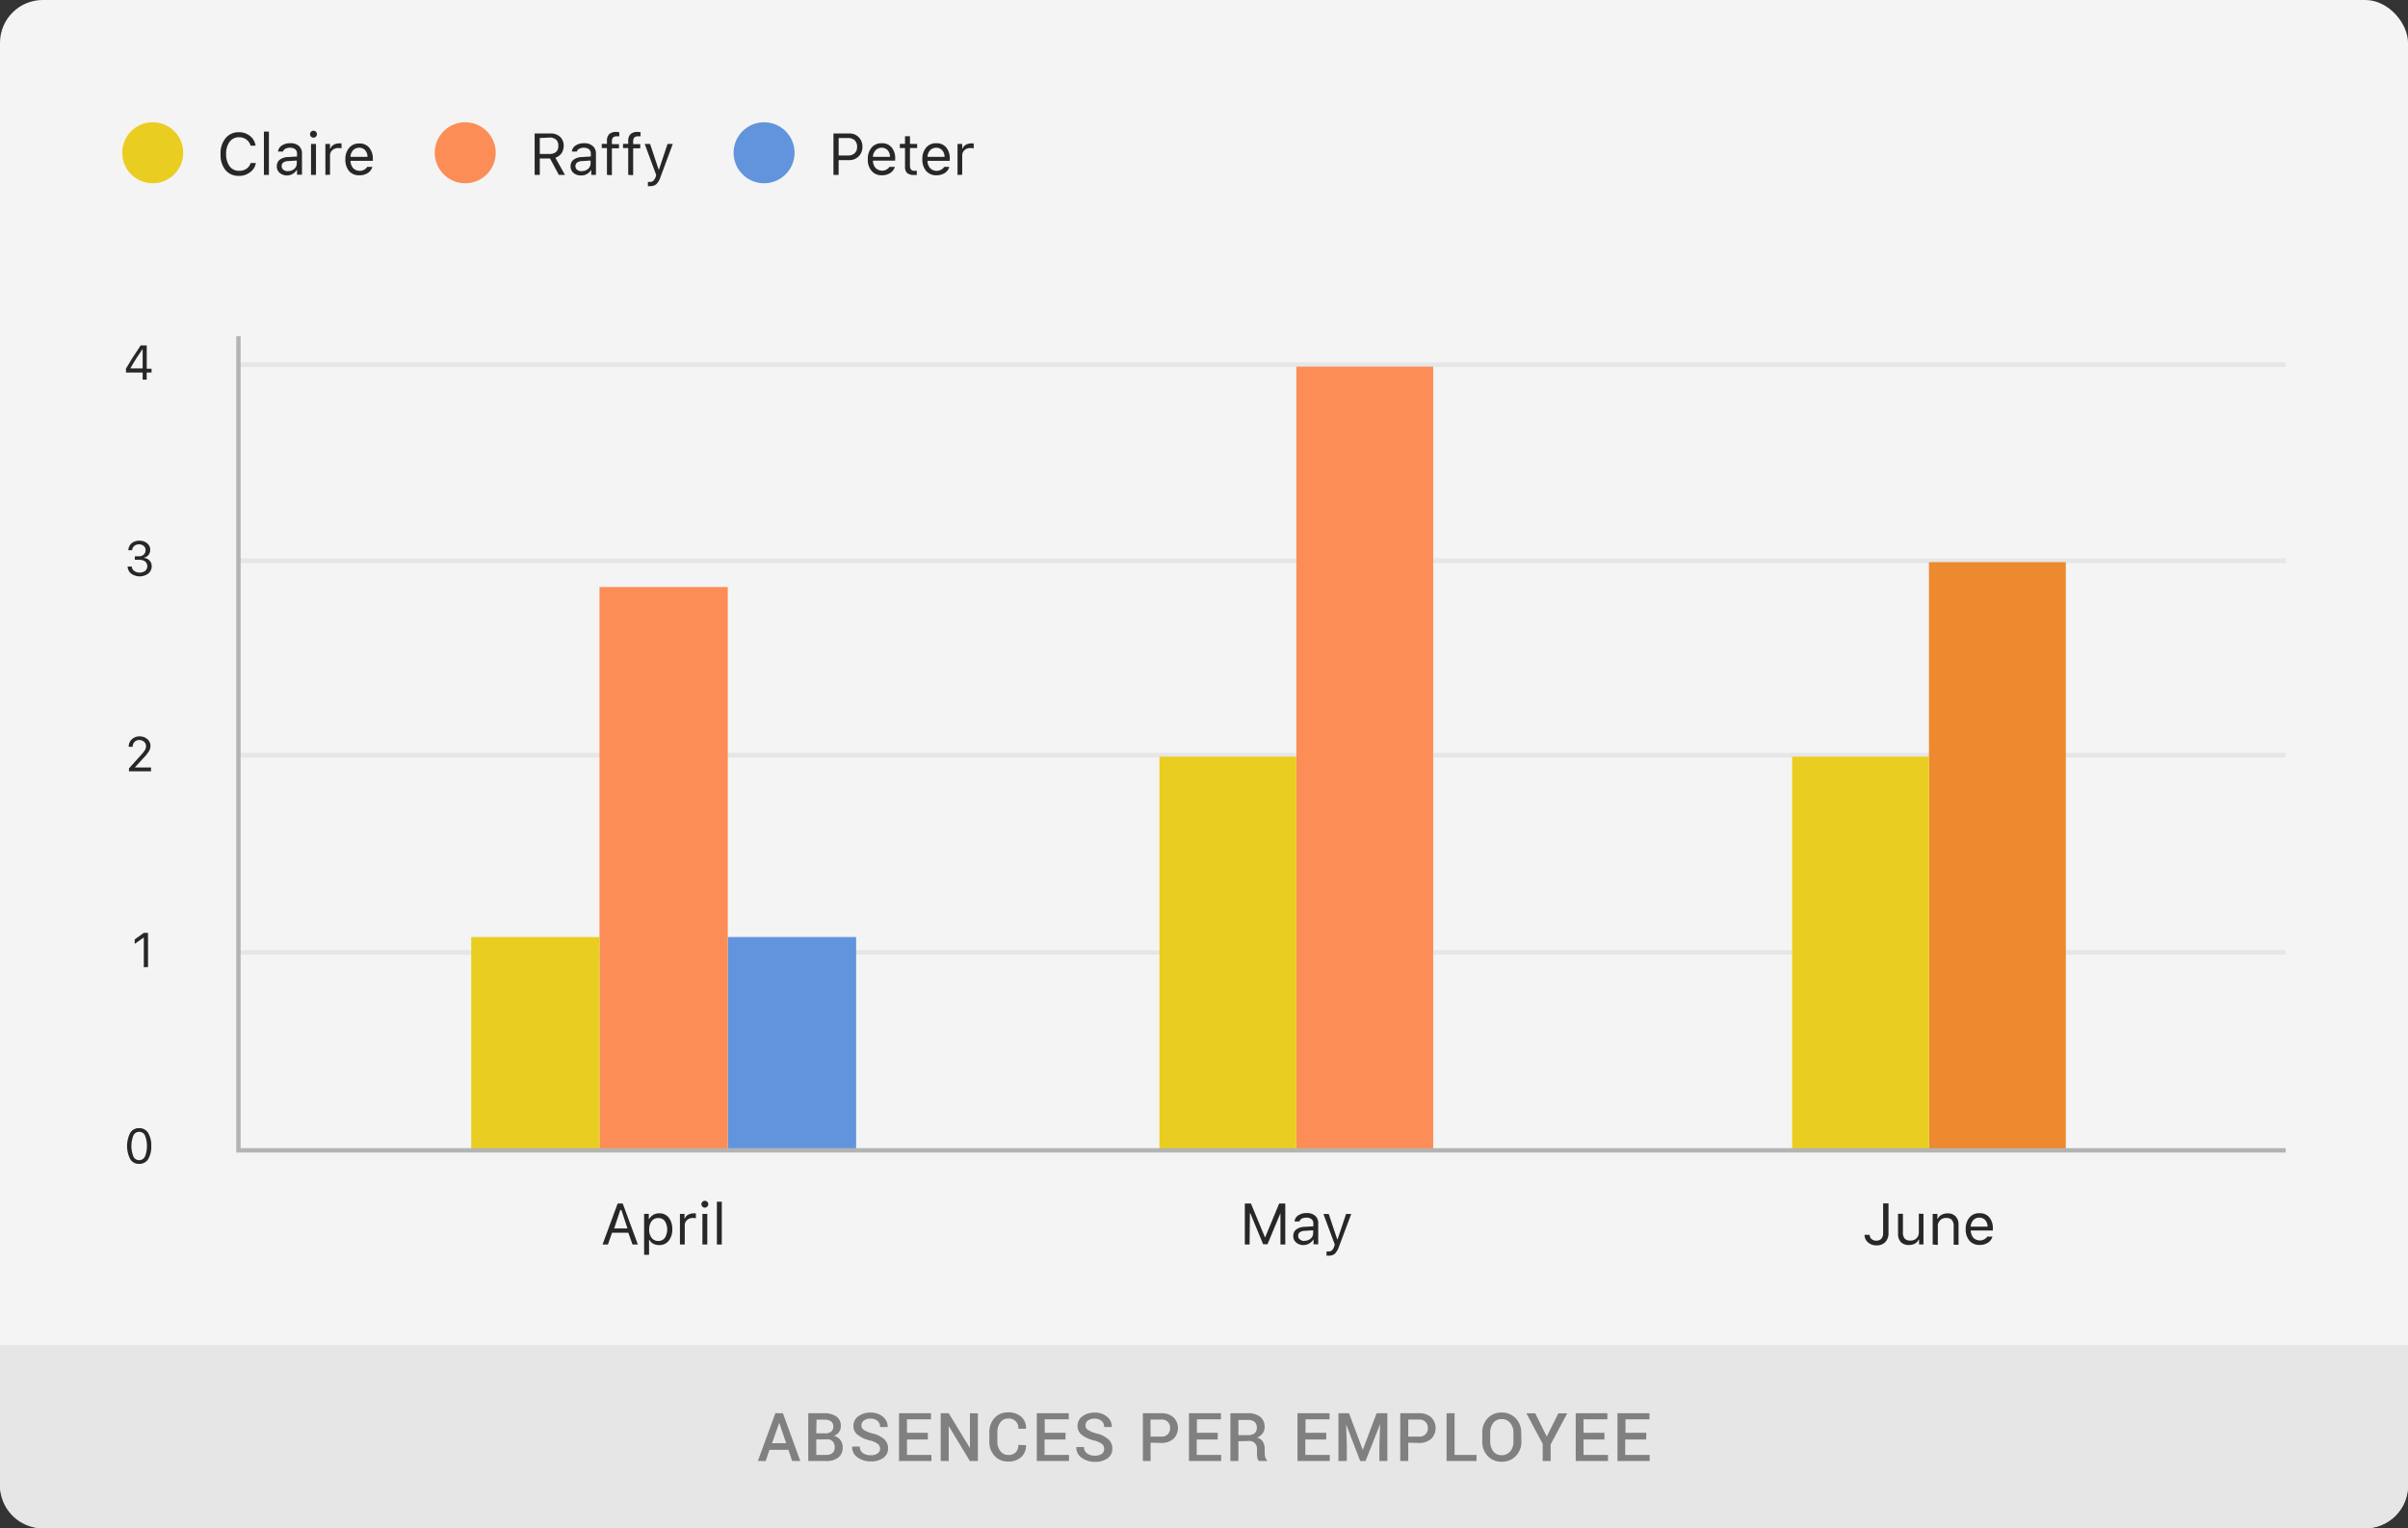 <svg id="CHARTS_EXPANDED" data-name="CHARTS EXPANDED" xmlns="http://www.w3.org/2000/svg" width="394" height="250" viewBox="0 0 394 250">
  <rect x="0" y="0" width="394" height="250" fill="#333333" stroke="none"/>
  <title>hr_chart4</title>
  <rect width="394" height="250" rx="7" fill="#f4f4f4"/>
  <path d="M0,220H394a0,0,0,0,1,0,0v23a7,7,0,0,1-7,7H7a7,7,0,0,1-7-7V220A0,0,0,0,1,0,220Z" fill="#e6e6e6"/>
  <g>
    <path d="M129,237.17H125.9l-.62,1.83H124l2.87-7.82h1.23l2.85,7.82h-1.33Zm-2.68-1.09h2.31l-1.13-3.34h0Z" fill="gray"/>
    <path d="M132.25,239v-7.82h2.6a3.4,3.4,0,0,1,2,.53,1.85,1.85,0,0,1,.73,1.6,1.58,1.58,0,0,1-.3.95,1.89,1.89,0,0,1-.85.63,1.7,1.7,0,0,1,1.07.67,2,2,0,0,1,.38,1.2,2,2,0,0,1-.72,1.67,3.12,3.12,0,0,1-2,.57Zm1.31-4.53H135a1.45,1.45,0,0,0,1-.29,1,1,0,0,0,.35-.81,1,1,0,0,0-.37-.86,1.77,1.77,0,0,0-1.09-.28h-1.29Zm0,1V238h1.64a1.54,1.54,0,0,0,1-.31,1.07,1.07,0,0,0,.37-.89,1.37,1.37,0,0,0-.31-1,1.2,1.2,0,0,0-1-.35Z" fill="gray"/>
    <path d="M144,237a1,1,0,0,0-.37-.8,3.37,3.37,0,0,0-1.28-.56,5.38,5.38,0,0,1-2-.91,1.81,1.81,0,0,1-.71-1.48,1.9,1.9,0,0,1,.78-1.56,3.18,3.18,0,0,1,2-.61,3,3,0,0,1,2.07.69,2.08,2.08,0,0,1,.75,1.67v0H144a1.23,1.23,0,0,0-.41-1,1.65,1.65,0,0,0-1.16-.38,1.7,1.7,0,0,0-1.1.32,1,1,0,0,0-.38.8.87.87,0,0,0,.41.74,4.7,4.7,0,0,0,1.38.56,4.53,4.53,0,0,1,1.92.93,2,2,0,0,1,.65,1.52,1.85,1.85,0,0,1-.78,1.56,3.39,3.39,0,0,1-2.05.57,3.58,3.58,0,0,1-2.15-.65,2,2,0,0,1-.9-1.78v0h1.26a1.21,1.21,0,0,0,.49,1.06,2.14,2.14,0,0,0,1.29.36,1.82,1.82,0,0,0,1.12-.3A.91.91,0,0,0,144,237Z" fill="gray"/>
    <path d="M151.82,235.48H148.4V238h4V239H147.1v-7.82h5.23v1H148.4v2.2h3.42Z" fill="gray"/>
    <path d="M160,239h-1.3l-3.47-5.71h0V239h-1.31v-7.82h1.31l3.47,5.7h0v-5.69H160Z" fill="gray"/>
    <path d="M167.88,236.41v0a2.48,2.48,0,0,1-.77,1.93,3.05,3.05,0,0,1-2.15.74,2.87,2.87,0,0,1-2.22-.92,3.28,3.28,0,0,1-.86-2.35v-1.49a3.39,3.39,0,0,1,.84-2.36,2.87,2.87,0,0,1,2.2-.92,3.1,3.1,0,0,1,2.19.73,2.42,2.42,0,0,1,.77,1.95v0h-1.26a1.53,1.53,0,0,0-1.69-1.67,1.52,1.52,0,0,0-1.27.64,2.61,2.61,0,0,0-.47,1.59v1.49a2.56,2.56,0,0,0,.48,1.6,1.58,1.58,0,0,0,1.3.64,1.63,1.63,0,0,0,1.23-.44,1.69,1.69,0,0,0,.42-1.22Z" fill="gray"/>
    <path d="M174.33,235.48h-3.42V238h4V239h-5.27v-7.82h5.23v1h-3.93v2.2h3.42Z" fill="gray"/>
    <path d="M180.66,237a1,1,0,0,0-.36-.8,3.45,3.45,0,0,0-1.28-.56,5.36,5.36,0,0,1-2-.91,1.81,1.81,0,0,1-.71-1.48,1.9,1.9,0,0,1,.78-1.56,3.2,3.2,0,0,1,2-.61,3,3,0,0,1,2.07.69,2.09,2.09,0,0,1,.76,1.67v0h-1.26a1.25,1.25,0,0,0-.4-1,2,2,0,0,0-2.27-.06,1,1,0,0,0-.38.8.88.88,0,0,0,.42.74,4.51,4.51,0,0,0,1.37.56,4.53,4.53,0,0,1,1.92.93A2,2,0,0,1,182,237a1.86,1.86,0,0,1-.79,1.56,3.39,3.39,0,0,1-2.05.57,3.6,3.6,0,0,1-2.15-.65,2,2,0,0,1-.9-1.78v0h1.26a1.22,1.22,0,0,0,.5,1.06,2.11,2.11,0,0,0,1.28.36,1.87,1.87,0,0,0,1.13-.3A.9.9,0,0,0,180.66,237Z" fill="gray"/>
    <path d="M188.26,236v3H187v-7.82H190a2.87,2.87,0,0,1,2,.67,2.46,2.46,0,0,1,0,3.52,2.91,2.91,0,0,1-2,.67Zm0-1H190a1.44,1.44,0,0,0,1.09-.39,1.38,1.38,0,0,0,.36-1,1.3,1.3,0,0,0-1.45-1.39h-1.76Z" fill="gray"/>
    <path d="M199.23,235.48h-3.42V238h4V239h-5.27v-7.82h5.23v1h-3.93v2.2h3.42Z" fill="gray"/>
    <path d="M202.63,235.76V239h-1.31v-7.82h2.89a3.15,3.15,0,0,1,2,.59,2.08,2.08,0,0,1,.71,1.69,1.73,1.73,0,0,1-.31,1,2.15,2.15,0,0,1-.92.7,1.62,1.62,0,0,1,.95.69,2.2,2.2,0,0,1,.29,1.17v.65a2.57,2.57,0,0,0,.09.67.89.89,0,0,0,.29.5V239H206a.87.87,0,0,1-.27-.56,4.74,4.74,0,0,1-.06-.75v-.62a1.33,1.33,0,0,0-.35-1,1.23,1.23,0,0,0-.94-.35Zm0-1h1.51a1.77,1.77,0,0,0,1.14-.3,1.13,1.13,0,0,0,.36-.92,1.22,1.22,0,0,0-.35-.93,1.55,1.55,0,0,0-1.08-.33h-1.58Z" fill="gray"/>
    <path d="M217,235.48h-3.42V238h4V239h-5.28v-7.82h5.24v1h-3.93v2.2H217Z" fill="gray"/>
    <path d="M220.73,231.18l2.25,6h0l2.26-6H227V239h-1.3v-2.66l.12-3.39h0L223.43,239h-.87l-2.31-6h0l.12,3.38V239H219v-7.82Z" fill="gray"/>
    <path d="M230.42,236v3h-1.31v-7.82h3.06a2.89,2.89,0,0,1,2,.67,2.49,2.49,0,0,1,0,3.52,2.94,2.94,0,0,1-2,.67Zm0-1h1.75a1.42,1.42,0,0,0,1.09-.39,1.39,1.39,0,0,0,.37-1,1.45,1.45,0,0,0-.37-1,1.42,1.42,0,0,0-1.09-.39h-1.75Z" fill="gray"/>
    <path d="M238,238h3.59V239h-4.9v-7.82H238Z" fill="gray"/>
    <path d="M248.93,235.79a3.31,3.31,0,0,1-.9,2.38,3.08,3.08,0,0,1-2.34.94,3,3,0,0,1-2.28-.94,3.34,3.34,0,0,1-.88-2.38v-1.4a3.34,3.34,0,0,1,.88-2.38,3,3,0,0,1,2.28-.94A3.11,3.11,0,0,1,248,232a3.31,3.31,0,0,1,.9,2.38Zm-1.3-1.41a2.42,2.42,0,0,0-.53-1.61,1.73,1.73,0,0,0-1.41-.63,1.64,1.64,0,0,0-1.36.63,2.52,2.52,0,0,0-.5,1.61v1.41a2.55,2.55,0,0,0,.5,1.62,1.64,1.64,0,0,0,1.36.63,1.77,1.77,0,0,0,1.42-.62,2.45,2.45,0,0,0,.52-1.63Z" fill="gray"/>
    <path d="M253.08,235l1.9-3.8h1.45l-2.71,5.08V239h-1.3v-2.81l-2.67-5h1.45Z" fill="gray"/>
    <path d="M262.52,235.48H259.1V238h4V239h-5.28v-7.82H263v1H259.1v2.2h3.42Z" fill="gray"/>
    <path d="M269.34,235.48h-3.42V238h4V239h-5.27v-7.82h5.24v1h-3.93v2.2h3.42Z" fill="gray"/>
  </g>
  <g>
    <rect x="39.02" y="59.28" width="334.98" height="0.76" fill="#e6e6e6"/>
    <rect x="39.02" y="91.34" width="334.98" height="0.76" fill="#e6e6e6"/>
    <rect x="39.02" y="123.15" width="334.98" height="0.76" fill="#e6e6e6"/>
    <rect x="39.02" y="155.41" width="334.98" height="0.76" fill="#e6e6e6"/>
  </g>
  <g>
    <circle cx="24.99" cy="24.99" r="4.99" fill="#eacd21"/>
    <g>
      <path d="M39.08,28.77a2.74,2.74,0,0,1-2.19-.95,3.89,3.89,0,0,1-.8-2.6,3.86,3.86,0,0,1,.8-2.59,2.68,2.68,0,0,1,2.18-1,2.83,2.83,0,0,1,1.84.61,2.49,2.49,0,0,1,.91,1.59H41a1.82,1.82,0,0,0-.68-1,2,2,0,0,0-1.21-.38,1.83,1.83,0,0,0-1.54.75,3.17,3.17,0,0,0-.57,2,3.28,3.28,0,0,0,.57,2,1.87,1.87,0,0,0,1.55.74,2.08,2.08,0,0,0,1.21-.34,1.62,1.62,0,0,0,.67-.93h.86a2.27,2.27,0,0,1-.92,1.49A2.88,2.88,0,0,1,39.08,28.77Z" fill="#282727"/>
      <path d="M43.18,28.61V21.53H44v7.08Z" fill="#282727"/>
      <path d="M47,28.7a1.84,1.84,0,0,1-1.23-.41,1.37,1.37,0,0,1-.48-1.1,1.29,1.29,0,0,1,.48-1.06,2.37,2.37,0,0,1,1.37-.44l1.46-.09v-.46a.92.92,0,0,0-.29-.72,1.34,1.34,0,0,0-.86-.25,1.58,1.58,0,0,0-.76.17.72.72,0,0,0-.38.46h-.82a1.32,1.32,0,0,1,.63-1,2.34,2.34,0,0,1,1.36-.37,2,2,0,0,1,1.42.44,1.56,1.56,0,0,1,.51,1.24v3.47H48.6v-.75h-.07a1.61,1.61,0,0,1-.65.62A1.83,1.83,0,0,1,47,28.7Zm.15-.71a1.53,1.53,0,0,0,1-.36,1.16,1.16,0,0,0,.41-.91v-.46l-1.37.09a1.5,1.5,0,0,0-.84.24.67.67,0,0,0-.26.58.7.7,0,0,0,.28.6A1.16,1.16,0,0,0,47.12,28Z" fill="#282727"/>
      <path d="M51.69,22.35a.54.54,0,0,1-.4.17.56.56,0,0,1-.4-.17.55.55,0,0,1-.16-.4.57.57,0,0,1,.16-.4.55.55,0,0,1,.4-.16.54.54,0,0,1,.4.16.58.58,0,0,1,.17.4A.56.56,0,0,1,51.69,22.35Zm-.8,6.26V23.54h.81v5.07Z" fill="#282727"/>
      <path d="M53.24,28.61V23.54H54v.76h.07a1.11,1.11,0,0,1,.51-.61,1.7,1.7,0,0,1,.9-.23,2.42,2.42,0,0,1,.4,0v.81a2.05,2.05,0,0,0-.51-.05,1.37,1.37,0,0,0-1,.35,1.13,1.13,0,0,0-.37.88v3.14Z" fill="#282727"/>
      <path d="M60.12,27.3h.81a1.74,1.74,0,0,1-.75,1,2.42,2.42,0,0,1-1.39.37A2.09,2.09,0,0,1,57.13,28a2.81,2.81,0,0,1-.62-1.91,2.83,2.83,0,0,1,.62-1.91,2.07,2.07,0,0,1,1.66-.71,2,2,0,0,1,1.62.68A2.74,2.74,0,0,1,61,26v.31H57.35v0a1.84,1.84,0,0,0,.43,1.19,1.51,1.51,0,0,0,2.34-.24Zm-1.34-3.13a1.32,1.32,0,0,0-1,.41,1.66,1.66,0,0,0-.44,1.08h2.79a1.63,1.63,0,0,0-.38-1.08A1.27,1.27,0,0,0,58.78,24.17Z" fill="#282727"/>
    </g>
  </g>
  <g>
    <circle cx="76.12" cy="24.99" r="4.99" fill="#fc8d56"/>
    <g>
      <path d="M88.32,25.93v2.68h-.84V21.83h2.59a2.21,2.21,0,0,1,1.57.55,1.94,1.94,0,0,1,.59,1.47,2.12,2.12,0,0,1-.36,1.23,2,2,0,0,1-1,.72l1.57,2.81h-1L90,25.93Zm0-3.35v2.6H90a1.43,1.43,0,0,0,1-.34,1.27,1.27,0,0,0,.35-1,1.24,1.24,0,0,0-.37-1,1.5,1.5,0,0,0-1-.34Z" fill="#282727"/>
      <path d="M95.07,28.7a1.84,1.84,0,0,1-1.23-.41,1.37,1.37,0,0,1-.48-1.1,1.29,1.29,0,0,1,.48-1.06,2.37,2.37,0,0,1,1.37-.44l1.46-.09v-.46a.92.92,0,0,0-.29-.72,1.34,1.34,0,0,0-.86-.25,1.54,1.54,0,0,0-.75.17.73.73,0,0,0-.39.46h-.82a1.35,1.35,0,0,1,.63-1,2.34,2.34,0,0,1,1.36-.37A2,2,0,0,1,97,23.9a1.56,1.56,0,0,1,.51,1.24v3.47h-.77v-.75h-.08a1.61,1.61,0,0,1-.65.62A1.83,1.83,0,0,1,95.07,28.7Zm.15-.71a1.53,1.53,0,0,0,1-.36,1.16,1.16,0,0,0,.41-.91v-.46l-1.36.09a1.51,1.51,0,0,0-.85.24.78.78,0,0,0,0,1.18A1.16,1.16,0,0,0,95.22,28Z" fill="#282727"/>
      <path d="M99.31,28.61V24.22h-.85v-.68h.85v-.49a1.49,1.49,0,0,1,.38-1.12,1.67,1.67,0,0,1,1.14-.35,3.37,3.37,0,0,1,.5.05v.67a2.92,2.92,0,0,0-.46,0q-.75,0-.75.81v.47h1.16v.68h-1.16v4.39Z" fill="#282727"/>
      <path d="M102.79,28.61V24.22h-.85v-.68h.85v-.49a1.45,1.45,0,0,1,.39-1.12,1.63,1.63,0,0,1,1.13-.35,3.37,3.37,0,0,1,.5.05v.67a2.89,2.89,0,0,0-.45,0c-.51,0-.76.27-.76.81v.47h1.16v.68H103.6v4.39Z" fill="#282727"/>
      <path d="M106.37,30.45a2,2,0,0,1-.36,0v-.69l.34,0a.77.77,0,0,0,.55-.19,1.46,1.46,0,0,0,.38-.64l.09-.3-1.88-5.08h.88l1.39,4.17h.07l1.39-4.17h.86l-2,5.38a2.81,2.81,0,0,1-.69,1.2A1.51,1.51,0,0,1,106.37,30.45Z" fill="#282727"/>
    </g>
  </g>
  <g>
    <circle cx="125.02" cy="24.99" r="4.99" fill="#6294dd"/>
    <g>
      <path d="M136.37,21.83h2.57a2.08,2.08,0,0,1,1.56.61,2.14,2.14,0,0,1,.61,1.58,2.1,2.1,0,0,1-2.18,2.17h-1.71v2.42h-.85Zm.85.75v2.86h1.5a1.62,1.62,0,0,0,1.12-.37,1.39,1.39,0,0,0,.4-1.05,1.42,1.42,0,0,0-.39-1.07,1.59,1.59,0,0,0-1.13-.37Z" fill="#282727"/>
      <path d="M145.6,27.3h.81a1.74,1.74,0,0,1-.75,1,2.42,2.42,0,0,1-1.39.37,2.09,2.09,0,0,1-1.66-.71,2.81,2.81,0,0,1-.62-1.91,2.83,2.83,0,0,1,.62-1.91,2.07,2.07,0,0,1,1.66-.71,2,2,0,0,1,1.62.68,2.74,2.74,0,0,1,.58,1.86v.31h-3.64v0a1.84,1.84,0,0,0,.43,1.19,1.51,1.51,0,0,0,2.34-.24Zm-1.33-3.13a1.33,1.33,0,0,0-1,.41,1.66,1.66,0,0,0-.44,1.08h2.79a1.58,1.58,0,0,0-.38-1.08A1.26,1.26,0,0,0,144.27,24.17Z" fill="#282727"/>
      <path d="M148.08,22.28h.81v1.26h1.17v.68h-1.17v2.87a1,1,0,0,0,.18.65.74.74,0,0,0,.57.2l.37,0v.68a3,3,0,0,1-.47,0,1.63,1.63,0,0,1-1.12-.32,1.34,1.34,0,0,1-.34-1V24.22h-.85v-.68h.85Z" fill="#282727"/>
      <path d="M154.53,27.3h.8a1.77,1.77,0,0,1-.74,1,2.46,2.46,0,0,1-1.39.37,2.11,2.11,0,0,1-1.67-.71,2.81,2.81,0,0,1-.61-1.91,2.78,2.78,0,0,1,.62-1.91,2.06,2.06,0,0,1,1.66-.71,2,2,0,0,1,1.61.68A2.75,2.75,0,0,1,155.4,26v.31h-3.64v0a1.84,1.84,0,0,0,.42,1.19,1.52,1.52,0,0,0,2.35-.24Zm-1.34-3.13a1.34,1.34,0,0,0-1,.41,1.66,1.66,0,0,0-.43,1.08h2.79a1.58,1.58,0,0,0-.39-1.08A1.25,1.25,0,0,0,153.19,24.17Z" fill="#282727"/>
      <path d="M156.67,28.61V23.54h.77v.76h.07a1.11,1.11,0,0,1,.51-.61,1.68,1.68,0,0,1,.9-.23,2.42,2.42,0,0,1,.4,0v.81a2.05,2.05,0,0,0-.51-.05,1.37,1.37,0,0,0-1,.35,1.13,1.13,0,0,0-.37.88v3.14Z" fill="#282727"/>
    </g>
  </g>
  <g>
    <rect x="119.09" y="153.28" width="20.99" height="34.9" fill="#6294dd"/>
    <rect x="98.09" y="96.03" width="20.99" height="92.15" fill="#fc8d56"/>
    <rect x="77.1" y="153.28" width="20.99" height="34.9" fill="#eacd21"/>
  </g>
  <g>
    <path d="M103.49,203.58l-.68-1.92h-2.67l-.67,1.92h-.88l2.47-6.71h.83l2.48,6.71Zm-2-5.63-1,3h2.18l-1-3Z" fill="#282727"/>
    <path d="M107.89,198.48a1.86,1.86,0,0,1,1.53.7,2.9,2.9,0,0,1,.58,1.89,2.87,2.87,0,0,1-.58,1.89,1.88,1.88,0,0,1-1.53.71,2,2,0,0,1-1-.22,1.43,1.43,0,0,1-.62-.62h-.07v2.43h-.81v-6.69h.77v.83h.07a1.82,1.82,0,0,1,.67-.68A1.88,1.88,0,0,1,107.89,198.48ZM107.7,203a1.3,1.3,0,0,0,1.08-.5,2.62,2.62,0,0,0,0-2.75,1.28,1.28,0,0,0-1.08-.5,1.33,1.33,0,0,0-1.08.5,2.21,2.21,0,0,0-.4,1.37,2.13,2.13,0,0,0,.4,1.37A1.31,1.31,0,0,0,107.7,203Z" fill="#282727"/>
    <path d="M111.25,203.58v-5H112v.74h.07a1,1,0,0,1,.51-.6,1.63,1.63,0,0,1,.88-.23,2.36,2.36,0,0,1,.4,0v.8a1.94,1.94,0,0,0-.51-.05,1.33,1.33,0,0,0-.94.35,1.13,1.13,0,0,0-.37.87v3.11Z" fill="#282727"/>
    <path d="M115.72,197.38a.54.54,0,0,1-.39.17.54.54,0,0,1-.4-.17.53.53,0,0,1-.16-.39.55.55,0,0,1,.16-.4.54.54,0,0,1,.4-.16.53.53,0,0,1,.39.16.56.56,0,0,1,.17.4A.54.54,0,0,1,115.72,197.38Zm-.79,6.2v-5h.8v5Z" fill="#282727"/>
    <path d="M117.3,203.58v-7h.8v7Z" fill="#282727"/>
  </g>
  <g>
    <rect x="212.11" y="59.98" width="22.39" height="128.2" fill="#fc8d56"/>
    <rect x="189.71" y="123.77" width="22.39" height="64.41" fill="#eacd21"/>
  </g>
  <g>
    <path d="M204.46,203.58h-.78v-6.71h1l2.3,5.55H207l2.3-5.55h1v6.71h-.79v-5.13h0l-2.12,5.09h-.71l-2.11-5.09h-.06Z" fill="#282727"/>
    <path d="M213.3,203.67a1.74,1.74,0,0,1-1.21-.41,1.34,1.34,0,0,1-.48-1.08,1.28,1.28,0,0,1,.47-1.05,2.36,2.36,0,0,1,1.36-.44l1.45-.09v-.45a.88.88,0,0,0-.29-.71,1.25,1.25,0,0,0-.85-.25,1.54,1.54,0,0,0-.75.16.75.75,0,0,0-.38.46h-.81a1.32,1.32,0,0,1,.62-1,2.31,2.31,0,0,1,1.35-.37,2,2,0,0,1,1.41.44,1.55,1.55,0,0,1,.5,1.23v3.43h-.77v-.74h-.07a1.73,1.73,0,0,1-.64.62A1.94,1.94,0,0,1,213.3,203.67Zm.15-.7a1.49,1.49,0,0,0,1-.36,1.16,1.16,0,0,0,.41-.9v-.46l-1.35.09a1.5,1.5,0,0,0-.84.24.68.68,0,0,0-.26.58.69.69,0,0,0,.28.59A1.13,1.13,0,0,0,213.45,203Z" fill="#282727"/>
    <path d="M217.41,205.4l-.36,0v-.69a1.57,1.57,0,0,0,.34,0,.81.81,0,0,0,.55-.18,1.63,1.63,0,0,0,.37-.64l.09-.3-1.86-5h.87l1.38,4.12h.07l1.38-4.12h.85l-2,5.32a3.06,3.06,0,0,1-.69,1.19A1.48,1.48,0,0,1,217.41,205.4Z" fill="#282727"/>
  </g>
  <g>
    <rect x="315.62" y="91.96" width="22.39" height="96.22" fill="#ed892e"/>
    <rect x="293.23" y="123.77" width="22.39" height="64.41" fill="#eacd21"/>
  </g>
  <g>
    <path d="M305.08,202h.84a.86.86,0,0,0,.31.68,1.1,1.1,0,0,0,.77.27,1.08,1.08,0,0,0,.83-.32,1.39,1.39,0,0,0,.29-.94v-4.84H309v4.84a2.06,2.06,0,0,1-.53,1.5,1.91,1.91,0,0,1-1.43.53,2,2,0,0,1-1.38-.48A1.58,1.58,0,0,1,305.08,202Z" fill="#282727"/>
    <path d="M314.72,198.57v5H314v-.78h-.08a1.33,1.33,0,0,1-.6.64,2,2,0,0,1-1,.23,1.71,1.71,0,0,1-1.3-.48,1.92,1.92,0,0,1-.46-1.38v-3.24h.8v3.05a1.49,1.49,0,0,0,.29,1,1.16,1.16,0,0,0,.89.32,1.3,1.3,0,0,0,1.42-1.4v-3Z" fill="#282727"/>
    <path d="M316.23,203.58v-5H317v.79h.07a1.37,1.37,0,0,1,.61-.65,2,2,0,0,1,1-.23A1.68,1.68,0,0,1,320,199a1.89,1.89,0,0,1,.46,1.37v3.25h-.8v-3.05a1.49,1.49,0,0,0-.29-1,1.13,1.13,0,0,0-.89-.33,1.3,1.3,0,0,0-1.41,1.41v3Z" fill="#282727"/>
    <path d="M325.21,202.28h.8a1.72,1.72,0,0,1-.74,1,2.41,2.41,0,0,1-1.38.37,2.08,2.08,0,0,1-1.65-.7,2.77,2.77,0,0,1-.61-1.89,2.82,2.82,0,0,1,.62-1.9,2,2,0,0,1,1.64-.7,2,2,0,0,1,1.6.67,2.73,2.73,0,0,1,.58,1.85v.31h-3.61v0a1.92,1.92,0,0,0,.43,1.19,1.51,1.51,0,0,0,2.32-.25Zm-1.33-3.1a1.28,1.28,0,0,0-1,.41,1.71,1.71,0,0,0-.44,1.07h2.77a1.62,1.62,0,0,0-.38-1.07A1.26,1.26,0,0,0,323.88,199.18Z" fill="#282727"/>
  </g>
  <g>
    <path d="M21.06,122.16a1.59,1.59,0,0,1,.51-1.22,1.77,1.77,0,0,1,1.28-.48,1.84,1.84,0,0,1,1.26.45,1.42,1.42,0,0,1,.51,1.11,1.67,1.67,0,0,1-.25.87,7,7,0,0,1-.93,1.15l-1.34,1.45v.06h2.61v.63H21.1v-.48L23,123.59a5.71,5.71,0,0,0,.72-.9,1.2,1.2,0,0,0,.17-.64.9.9,0,0,0-.31-.7,1.12,1.12,0,0,0-.78-.29,1,1,0,0,0-.79.31,1.06,1.06,0,0,0-.3.79h-.68Z" fill="#282727"/>
    <path d="M23.34,62.1V60.94H20.61V60.3q.77-1.36,2.4-3.79h1v3.81h.79v.62H24V62.1Zm-2-1.83v0h2V57.15h-.05C22.69,58,22,59.07,21.32,60.27Z" fill="#282727"/>
    <path d="M22.06,91.56V91h.68a1.16,1.16,0,0,0,.78-.28,1,1,0,0,0,.3-.72.88.88,0,0,0-.29-.68,1.12,1.12,0,0,0-.78-.27,1.17,1.17,0,0,0-.79.26,1,1,0,0,0-.34.7H21a1.57,1.57,0,0,1,.54-1.15,1.93,1.93,0,0,1,1.28-.41,2,2,0,0,1,.89.19,1.68,1.68,0,0,1,.64.53,1.32,1.32,0,0,1,.23.74,1.43,1.43,0,0,1-.26.85,1.23,1.23,0,0,1-.72.45v.06a1.34,1.34,0,0,1,1.22,1.39,1.48,1.48,0,0,1-.57,1.17,2.37,2.37,0,0,1-2.79,0,1.53,1.53,0,0,1-.58-1.15h.68a1,1,0,0,0,.39.71,1.59,1.59,0,0,0,1.8,0,1,1,0,0,0,.35-.76,1,1,0,0,0-.34-.77,1.5,1.5,0,0,0-.94-.28Z" fill="#282727"/>
    <path d="M23.53,158.22V153.4h-.07l-1.42,1v-.73l1.49-1.07h.69v5.59Z" fill="#282727"/>
    <path d="M22.77,190.39a1.64,1.64,0,0,1-1.46-.77,4.73,4.73,0,0,1,0-4.31,1.65,1.65,0,0,1,1.46-.77,1.68,1.68,0,0,1,1.46.77,3.92,3.92,0,0,1,.52,2.16,3.87,3.87,0,0,1-.52,2.16A1.66,1.66,0,0,1,22.77,190.39Zm-.95-1.21a1.05,1.05,0,0,0,1.9,0,4.69,4.69,0,0,0,0-3.43,1,1,0,0,0-.94-.6,1,1,0,0,0-.95.6,4.62,4.62,0,0,0,0,3.43Z" fill="#282727"/>
  </g>
  <polygon points="374 188.54 38.66 188.54 38.66 55 39.37 55 39.37 187.82 374 187.82 374 188.54" fill="#b3b3b3"/>
</svg>
